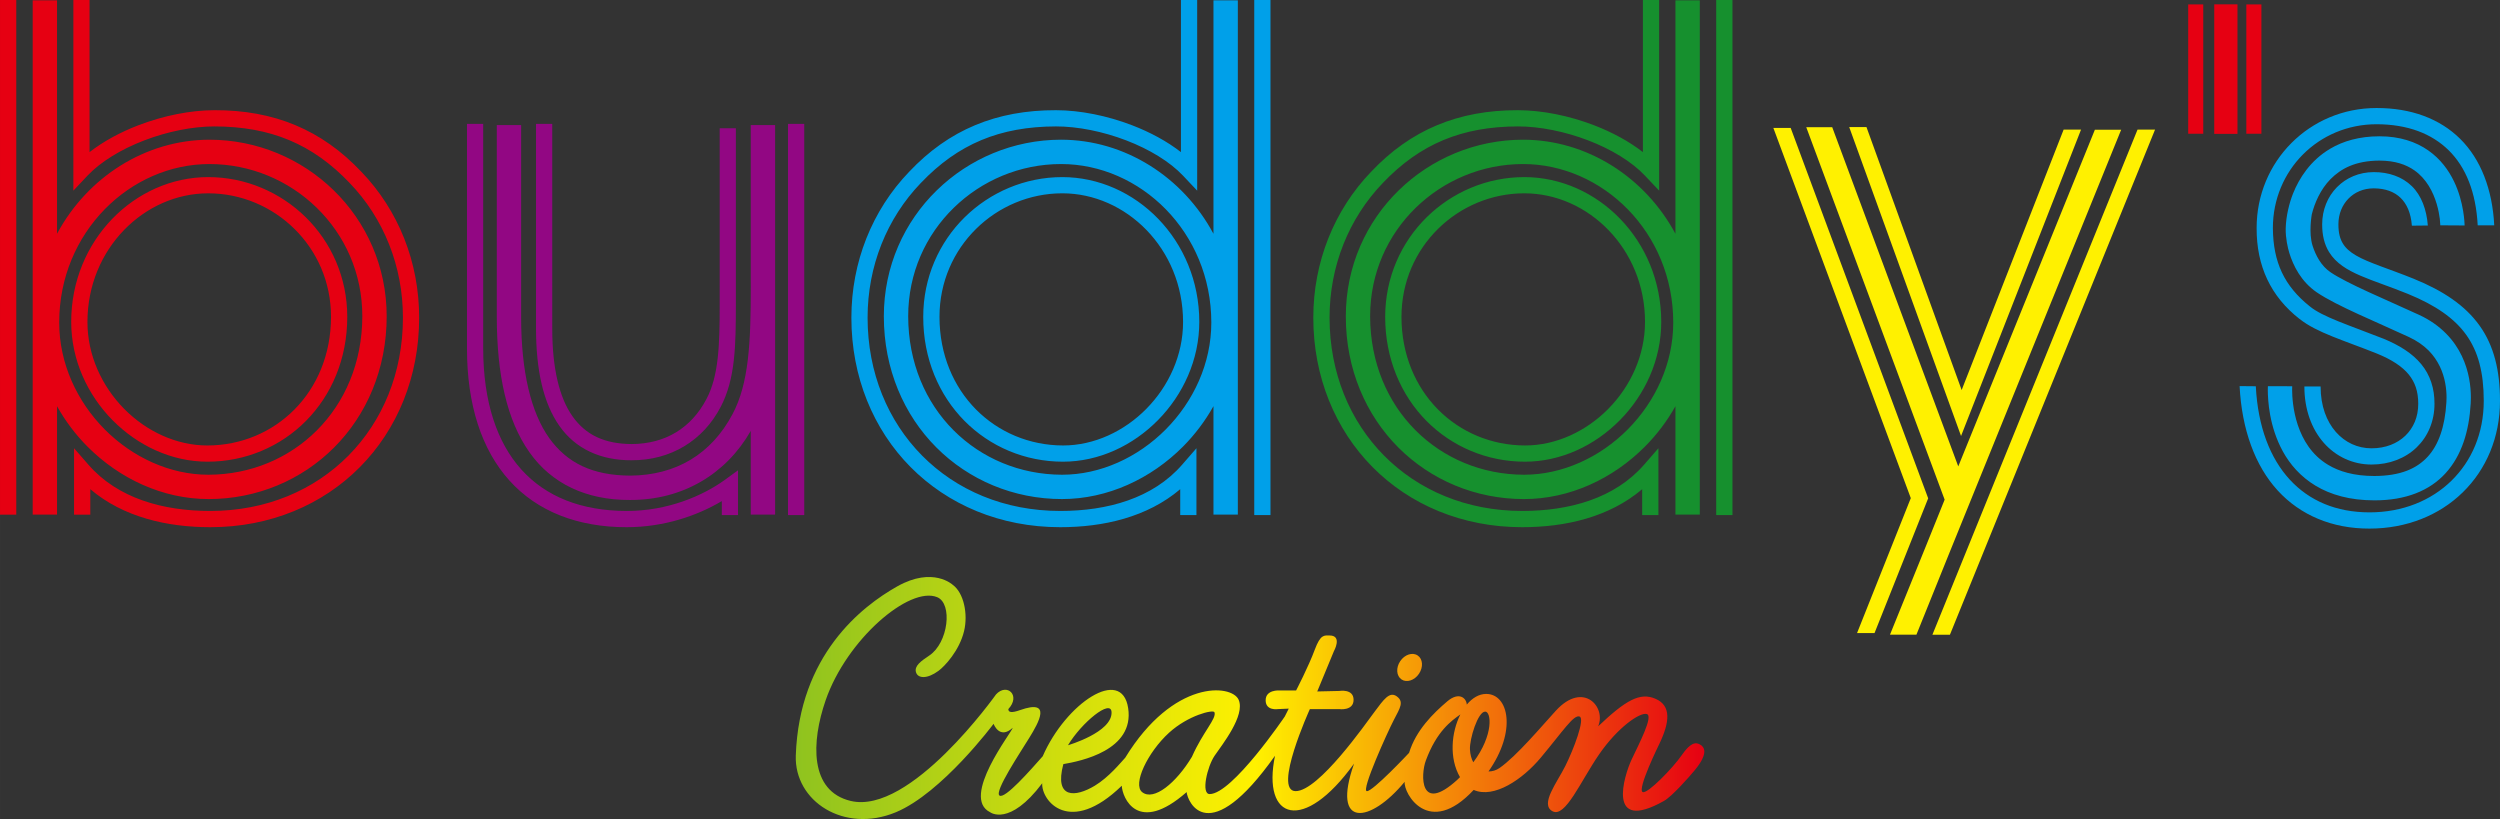 <?xml version="1.0" encoding="UTF-8"?>
<svg id="_レイヤー_2" data-name="レイヤー 2" xmlns="http://www.w3.org/2000/svg" width="92.337mm" height="30.252mm" xmlns:xlink="http://www.w3.org/1999/xlink" viewBox="0 0 261.742 85.754">
  <rect x="0" y="0" width="261.742" height="85.754" fill="#333333" stroke="none"/>
  <defs>
    <style>
      .cls-1 {
        fill: #e60012;
      }

      .cls-2 {
        fill: #00a0e9;
      }

      .cls-3 {
        fill: #fff100;
      }

      .cls-4 {
        fill: url(#linear-gradient);
      }

      .cls-5 {
        fill: #16902e;
      }

      .cls-6 {
        fill: #231815;
      }

      .cls-7 {
        fill: #920783;
      }
    </style>
    <linearGradient id="linear-gradient" x1="83.309" y1="73.084" x2="178.434" y2="73.084" gradientUnits="userSpaceOnUse">
      <stop offset="0" stop-color="#8fc31f"/>
      <stop offset=".506" stop-color="#fff100"/>
      <stop offset="1" stop-color="#e60012"/>
    </linearGradient>
  </defs>
  <g id="_レイヤー_1-2" data-name="レイヤー 1">
    <g>
      <g>
        <polygon class="cls-6" points="37.83 17.982 37.834 17.988 37.838 17.988 37.83 17.982"/>
        <path class="cls-1" d="M37.834,17.988c-4.152-4.408-9.154-6.466-15.369-6.451-2.555,.003-5.365,.579-7.955,1.57-1.902,.729-3.67,1.682-5.135,2.819V0h-1.695V19.961l1.465-1.556c1.387-1.475,3.559-2.79,5.969-3.71,2.412-.925,5.057-1.461,7.352-1.459,5.855,.015,10.244,1.83,14.139,5.919l.004,.005c3.574,3.715,5.576,8.714,5.576,14.095,0,5.788-2.133,10.835-5.705,14.446-3.576,3.609-8.598,5.793-14.463,5.795-4.932,0-9.697-1.312-12.771-4.855l-1.494-1.711v6.953h1.701v-2.666c3.451,2.932,8.045,3.979,12.564,3.979,6.287,.002,11.775-2.361,15.668-6.297,3.9-3.936,6.201-9.436,6.199-15.644,.002-5.802-2.164-11.23-6.049-15.267ZM21.83,52.252c5.078,0,9.754-1.998,13.148-5.398,3.396-3.4,5.506-8.205,5.506-13.737,0-5.238-2.148-9.88-5.541-13.185-3.387-3.308-8.025-5.305-13.018-5.305-6.685,.007-12.773,3.913-15.955,9.849V.038H3.422V53.877h2.549v-11.348c.869,1.557,1.947,2.982,3.189,4.23,3.338,3.354,7.869,5.49,12.67,5.492ZM10.953,21.92c2.902-2.97,6.83-4.745,10.973-4.745,4.309,0,8.311,1.724,11.238,4.582,2.928,2.859,4.769,6.824,4.769,11.359-.019,9.745-7.295,16.565-16.103,16.587h-.002c-4.029,.002-7.951-1.816-10.861-4.74-2.906-2.928-4.769-6.918-4.769-11.195,0-4.734,1.857-8.876,4.756-11.848Zm10.764,26.418c3.988,0,7.66-1.584,10.322-4.275,2.666-2.693,4.318-6.498,4.318-10.883,0-4.146-1.684-7.815-4.346-10.434-2.658-2.618-6.299-4.204-10.219-4.204-7.652,.006-14.338,6.588-14.338,15.16,0,3.974,1.703,7.628,4.322,10.284,2.621,2.658,6.178,4.35,9.939,4.352ZM12.977,24.091c2.33-2.41,5.484-3.851,8.816-3.851,3.459,0,6.678,1.399,9.027,3.717,2.353,2.317,3.836,5.542,3.836,9.224-.016,7.906-5.869,13.447-12.939,13.459-3.242,.002-6.391-1.473-8.728-3.844-2.334-2.371-3.836-5.616-3.834-9.093,0-3.839,1.492-7.202,3.822-9.611ZM0,53.883H1.703V0H0V53.883Z"/>
        <path class="cls-7" d="M65.615,53.496c-4.783-.006-8.475-1.508-11.025-4.332-2.547-2.824-3.998-7.068-4.002-12.704V12.968h-1.697v23.492c-.004,5.913,1.527,10.612,4.437,13.843,2.906,3.234,7.156,4.898,12.287,4.893,3.947-.004,7.394-1.213,9.957-2.732v1.463h1.695v-4.689l-1.346,.98c-2.353,1.709-6.047,3.283-10.307,3.279Zm12.988-23.964h0c0,.169,.002,.333,.002,.498,.002,5.824-.199,10.124-1.914,13.333-2.201,4.15-5.889,6.408-10.731,6.434-3.943-.031-6.57-1.309-8.467-3.943-1.875-2.642-2.936-6.863-2.932-12.676V13.094h-2.549v20.046c.004,6.12,1.059,10.854,3.398,14.183,2.328,3.33,5.994,5.031,10.48,5.023h.119c5.434,.004,9.982-2.672,12.592-7.23v8.762h2.551V13.094h-2.551V29.532Zm-12.469,18.655c4.084,.016,7.49-2.057,9.326-5.6,1.541-2.947,1.576-6.426,1.584-10.822V13.43h-1.695V31.766c.006,4.396-.107,7.621-1.396,10.033-1.596,3.022-4.299,4.674-7.818,4.692-2.865-.018-4.803-.959-6.18-2.881-1.377-1.936-2.141-5.008-2.137-9.236V12.968h-1.699v21.405c.004,4.418,.768,7.826,2.447,10.217,1.676,2.398,4.32,3.617,7.568,3.598ZM82.502,12.968V53.926h1.699V12.968h-1.699Z"/>
        <path class="cls-2" d="M258.039,23.611c-.008-.162-.043-2.417-1.123-4.641-.551-1.141-1.4-2.326-2.691-3.226-1.283-.899-2.982-1.475-5.086-1.474h-.025c-2.082,0-3.805,.499-5.166,1.311-2.051,1.219-3.225,3.062-3.875,4.686-.375,.945-.736,2.318-.766,3.66-.021,.989,.209,2.01,.383,2.572,.408,1.31,1.213,2.975,2.875,4.112,1.088,.734,2.609,1.481,4.316,2.268,1.707,.786,3.592,1.602,5.316,2.402,1.768,.826,2.686,1.931,3.25,3.095,.553,1.139,.699,2.353,.699,3.232v.023h0c0,.178-.006,.34-.016,.486-.146,2.537-.814,4.461-1.963,5.707-1.152,1.244-2.838,2-5.58,2.012-2.152-.004-3.689-.477-4.84-1.168-1.717-1.027-2.65-2.609-3.178-4.182-.514-1.541-.588-3.029-.588-3.633h0l.006-.414-2.545-.006c0,.018-.01,.172-.01,.404,.01,1.024,.123,3.783,1.584,6.441,.734,1.326,1.834,2.625,3.42,3.576,1.578,.951,3.613,1.531,6.139,1.531h.061c3.191,.002,5.726-.986,7.412-2.844,1.689-1.857,2.457-4.396,2.627-7.277v-.004c.008-.182,.02-.396,.02-.631-.004-1.144-.174-2.738-.949-4.36-.771-1.624-2.184-3.247-4.48-4.306-1.762-.813-3.648-1.632-5.316-2.4-1.664-.765-3.129-1.499-3.951-2.06-.986-.665-1.553-1.77-1.875-2.764-.443-1.374-.084-3.305-.084-3.305,.287-1.144,.885-2.589,1.961-3.681,1.088-1.095,2.592-1.927,5.121-1.939,1.664,.006,2.791,.422,3.648,1.015,1.268,.879,1.978,2.278,2.344,3.517,.184,.615,.279,1.18,.328,1.577v.003c.025,.197,.037,.431,.043,.535l.006,.106v.023l2.549,.016Zm-17.275,9.789l.002-.002c1.807,1.433,4.566,2.212,8.101,3.624,1.564,.637,2.645,1.36,3.318,2.183,.668,.826,.994,1.762,.998,3.068,0,1.391-.504,2.529-1.35,3.346-.846,.812-2.057,1.318-3.539,1.318-1.469-.002-2.768-.611-3.738-1.713-.969-1.103-1.596-2.719-1.596-4.76h-1.699c0,2.392,.746,4.43,2.016,5.881,1.264,1.449,3.06,2.295,5.018,2.291,1.871,.002,3.535-.652,4.719-1.793,1.184-1.143,1.873-2.758,1.869-4.57,.008-1.604-.451-3.014-1.385-4.145-.934-1.133-2.271-1.975-3.986-2.68h-.004l-.006-.002c-3.609-1.418-6.359-2.279-7.678-3.376l-.008-.004h0c-2.645-2.114-3.83-4.602-3.852-8.204,.004-6.023,4.758-10.849,10.853-10.854,3.26,.005,5.783,.98,7.57,2.744,1.785,1.769,2.84,4.376,3.021,7.839l1.732,.004c-.191-3.767-1.41-6.922-3.559-9.048-2.142-2.129-5.172-3.243-8.766-3.237-3.508-.002-6.656,1.4-8.914,3.67-2.262,2.269-3.639,5.414-3.639,8.882-.018,3.999,1.478,7.178,4.498,9.537Zm18.834,.683c-1.5-2.097-3.783-3.632-6.883-4.894-2.617-1.057-4.73-1.67-6.035-2.435-.656-.381-1.096-.774-1.387-1.255-.295-.484-.469-1.093-.469-2.009,0-1.095,.4-2.025,1.051-2.693,.652-.667,1.559-1.074,2.647-1.077,1.246,.006,2.156,.366,2.807,.99,.65,.629,1.088,1.58,1.187,2.918l1.67-.017c-.121-1.643-.668-3.148-1.676-4.123-1.006-.978-2.408-1.473-3.988-1.468-1.525,0-2.895,.597-3.861,1.588-.969,.988-1.537,2.367-1.537,3.882-.004,1.135,.232,2.1,.717,2.892,.734,1.193,1.914,1.886,3.293,2.483,1.391,.601,3.047,1.126,4.943,1.895,2.934,1.197,4.898,2.57,6.139,4.31,1.24,1.741,1.824,3.916,1.826,6.902-.002,3.402-1.271,6.297-3.387,8.363-2.119,2.066-5.096,3.308-8.582,3.308-3.49-.004-6.299-1.211-8.344-3.432-2.045-2.223-3.336-5.519-3.553-9.771l-1.697-.016c.23,4.543,1.623,8.354,3.994,10.936,2.371,2.588,5.711,3.99,9.6,3.982,3.893,.002,7.322-1.4,9.769-3.793,2.447-2.383,3.9-5.746,3.9-9.578,.002-3.197-.642-5.79-2.144-7.89Z"/>
        <path class="cls-5" d="M175.414,24.477c-3.185-5.936-9.273-9.844-15.953-9.851-4.994,0-9.635,1.997-13.021,5.305-3.391,3.304-5.537,7.943-5.537,13.178v.019c-.004,5.528,2.109,10.329,5.5,13.726,3.396,3.4,8.07,5.398,13.15,5.398,4.801-.002,9.332-2.139,12.664-5.492,1.248-1.252,2.328-2.678,3.197-4.234v11.352h2.549V.038h-2.549V24.477Zm-5,20.486c-2.908,2.924-6.83,4.742-10.857,4.74h-.002c-8.81-.021-16.084-6.842-16.107-16.587,.002-4.535,1.844-8.5,4.771-11.359,2.93-2.858,6.932-4.582,11.242-4.582,4.137,0,8.066,1.775,10.969,4.745,2.898,2.972,4.754,7.113,4.754,11.848,.002,4.277-1.861,8.268-4.769,11.195ZM179.682,0V53.926h1.701V0h-1.701Zm-20.092,18.542c-3.922,0-7.559,1.586-10.221,4.204-2.66,2.618-4.344,6.287-4.344,10.434,0,4.385,1.656,8.189,4.316,10.883,2.664,2.691,6.334,4.275,10.324,4.275,3.762-.002,7.318-1.693,9.937-4.352,2.621-2.656,4.326-6.311,4.326-10.284-.004-8.572-6.689-15.154-14.34-15.16Zm8.805,24.253c-2.338,2.371-5.488,3.846-8.728,3.844-7.068-.012-12.926-5.553-12.937-13.459,0-3.682,1.48-6.906,3.834-9.224,2.35-2.317,5.57-3.717,9.027-3.717,3.328,0,6.486,1.441,8.814,3.851,2.332,2.409,3.824,5.773,3.824,9.611,0,3.476-1.496,6.722-3.834,9.093Zm-9.029,10.701c-5.861-.002-10.883-2.185-14.459-5.795-3.574-3.611-5.703-8.658-5.707-14.446,0-5.381,2.004-10.38,5.576-14.095l.004-.005c3.895-4.089,8.283-5.904,14.137-5.919,2.299-.002,4.941,.534,7.351,1.459,2.412,.92,4.586,2.235,5.969,3.71l1.471,1.556V0h-1.701V15.927c-1.461-1.138-3.234-2.09-5.131-2.819-2.59-.991-5.402-1.567-7.959-1.57-6.211-.015-11.217,2.043-15.369,6.451l.004-.006c-3.883,4.036-6.053,9.471-6.053,15.272-.002,6.208,2.305,11.708,6.199,15.644,3.896,3.935,9.381,6.299,15.668,6.297,4.519,0,9.115-1.047,12.566-3.979v2.709h1.699v-6.996l-1.49,1.711c-3.076,3.543-7.842,4.855-12.775,4.855Z"/>
        <path class="cls-2" d="M111.223,18.542c-3.92,0-7.56,1.586-10.223,4.204-2.658,2.618-4.344,6.287-4.34,10.434-.004,4.385,1.654,8.189,4.316,10.883,2.662,2.691,6.33,4.275,10.322,4.275,3.762-.002,7.32-1.693,9.939-4.352,2.619-2.656,4.322-6.311,4.326-10.284-.004-8.572-6.688-15.154-14.342-15.16Zm8.805,24.253c-2.336,2.371-5.488,3.846-8.728,3.844-7.068-.012-12.928-5.553-12.939-13.459,0-3.682,1.486-6.906,3.838-9.224,2.352-2.317,5.566-3.717,9.025-3.717,3.328,0,6.486,1.441,8.818,3.851,2.328,2.409,3.82,5.773,3.822,9.611,.004,3.476-1.5,6.722-3.836,9.093Zm-9.029,10.701c-5.861-.002-10.883-2.185-14.459-5.795-3.572-3.611-5.705-8.658-5.707-14.446,0-5.381,2.004-10.38,5.574-14.095l.006-.005c3.894-4.089,8.283-5.904,14.141-5.919,2.293-.002,4.937,.534,7.348,1.459,2.41,.92,4.586,2.235,5.969,3.71l1.469,1.556V0h-1.699V15.927c-1.461-1.138-3.232-2.09-5.131-2.819-2.59-.991-5.4-1.567-7.955-1.57-6.213-.015-11.217,2.042-15.369,6.446-3.883,4.036-6.049,9.47-6.049,15.271-.004,6.208,2.299,11.708,6.195,15.644,3.898,3.935,9.383,6.299,15.668,6.297,4.519,0,9.117-1.047,12.566-3.979v2.709h1.697v-6.996l-1.488,1.711c-3.076,3.543-7.844,4.855-12.775,4.855Zm16.047-29.02c-3.18-5.935-9.268-9.843-15.953-9.85-4.992,0-9.631,1.997-13.019,5.305-3.391,3.304-5.539,7.939-5.539,13.176v.017c0,5.53,2.111,10.331,5.504,13.729,3.396,3.4,8.07,5.398,13.15,5.398,4.797-.002,9.328-2.139,12.666-5.492,1.242-1.252,2.322-2.678,3.191-4.234v11.352h2.551V.038h-2.551V24.476Zm-.225,9.296c0,4.275-1.867,8.264-4.775,11.191h0c-2.906,2.924-6.83,4.742-10.853,4.74h-.004c-8.811-.021-16.084-6.842-16.104-16.587,0-4.535,1.842-8.5,4.77-11.359,2.924-2.858,6.93-4.582,11.238-4.582,4.139,0,8.068,1.775,10.971,4.745,2.898,2.972,4.754,7.113,4.758,11.848v.004ZM131.315,0V53.926h1.701V0h-1.701Z"/>
        <g>
          <path class="cls-3" d="M217.881,13.567h-1.824l-10.678,27.269-9.965-27.531h-1.807l11.709,32.344,12.564-32.081Zm-30.402-.171h-1.814l14.389,38.756-5.627,14.129h1.83l5.617-14.109-14.394-38.775Zm31.848,.187l-14.303,35.248-13.195-35.511h-2.719l14.488,38.993-1.945,4.824-3.779,9.314h2.769l3.353-8.318,18.084-44.551h-2.754Z"/>
          <polygon class="cls-3" points="223.795 13.567 202.317 66.453 204.152 66.453 225.629 13.567 223.795 13.567"/>
        </g>
        <path class="cls-1" d="M229.098,14.005h1.576V.463h-1.576V14.005Zm2.727-13.124V14.016h2.432V.457h-2.432v.424Zm3.359-.418V14.005h1.578V.463h-1.578Z"/>
      </g>
      <path class="cls-4" d="M148.563,70.543c.467-.695,.41-1.553-.135-1.916-.541-.367-1.359-.102-1.826,.59-.469,.695-.41,1.553,.135,1.92,.541,.363,1.357,.1,1.826-.594Zm29.504,7.457c-.516-.359-1.08-.258-2.004,1.078-.926,1.338-3.531,4.02-4.063,3.855-.668-.203,1.746-5.086,1.746-5.086,1.08-2.264,1.236-3.961-.408-4.682-1.646-.721-3.139,.154-6.017,2.879,.873-2.004-1.541-4.779-4.42-1.644-1.441,1.568-4.1,4.754-5.914,6.016-.35,.242-.75,.353-1.146,.353,2.986-4.246,2.111-8.117-.242-8.117-.76,0-1.457,.434-2.029,1.115-.047-.707-.832-1.361-2.033-.346-1.496,1.271-3.289,3.035-4.01,5.4,0,0-3.805,4.062-4.424,4.012-.615-.053,2.162-6.17,2.828-7.457,.67-1.285,1.08-1.902,.311-2.467-.771-.564-1.391,.361-2.316,1.594-.924,1.234-5.861,8.326-8.275,8.326s1.488-8.586,1.488-8.586h3.086s1.492,.207,1.492-.977-1.492-.926-1.492-.926l-2.312,.053,1.744-4.217s.926-1.645-.459-1.645c-.557,0-.941-.137-1.545,1.49-.654,1.769-1.953,4.267-1.953,4.267h-1.75s-1.439-.103-1.439,1.029,1.285,.924,1.285,.924l1.133-.051-.412,.822s-5.502,8.125-7.867,8.125c-.926,0-.256-2.879,.514-4.012,.771-1.131,3.24-4.213,2.519-5.861-.719-1.644-6.836-2.158-11.875,6.068-.437,.461-1.687,2.029-3.189,2.932-2.025,1.219-4.266,1.4-3.289-2.264,1.799-.309,7.455-1.437,6.787-5.861-.67-4.422-6.531-.512-8.947,5.039-1.234,1.389-3.959,4.523-4.527,4.113-.564-.412,2.16-4.471,3.137-6.068,.979-1.592,2.391-4.068-.976-2.879-.873,.31-1.234,.258-1.234-.103,1.338-1.437-.152-2.773-1.285-1.541,0,0-8.959,12.65-15.221,11.156-4.318-1.029-4.135-6.164-2.621-10.539,2.209-6.383,8.77-11.977,11.672-10.797,1.645,.668,1.178,4.783-.826,6.117-.83,.557-1.592,1.078-1.385,1.748,.203,.668,1.18,.719,2.361-.154,.637-.469,2.178-2.098,2.674-4.164,.428-1.785-.035-3.998-1.184-4.832,0,0-2.057-1.953-5.808,.154-3.752,2.107-10.272,7.213-10.629,17.717-.164,4.781,5.051,8.185,10.477,5.934,4.832-2.014,10.23-9.258,10.23-9.258,0,0,.619,1.699,2.006,.414-.053,.41-5.502,7.299-2.363,8.844,0,0,2.006,1.541,5.449-3.033-.103,1.85,2.881,5.551,8.33,.258,.051,1.232,1.646,5.189,6.789,.666,.103,1.029,2.262,6.064,9.254-3.805-1.387,6.736,2.982,8.176,8.279,.822-2.416,6.84,1.695,6.275,5.297,1.902-.139,1.211,2.527,5.898,7.225,.853,2.129,.939,5.133-1.111,7.019-3.371,2.365-2.828,3.441-4.523,4.062-4.316,.617,.205-.617,3.443-1.49,5.189-.875,1.748-2.676,4.012-1.338,4.73,1.338,.721,2.934-3.135,4.885-5.963,1.953-2.828,4.268-4.422,4.988-4.215,.719,.205-.826,3.133-1.598,4.781-.768,1.644-2.686,7.736,3.396,4.316,.822-.461,2.586-2.441,3.238-3.236,1.447-1.758,.971-2.375,.617-2.623Zm-61.69-3.43c.072,2.105-4.562,3.455-4.562,3.455,1.406-2.355,4.512-4.908,4.562-3.455Zm8.418,4.658c-1.654,2.756-4.004,4.67-5.211,3.709-1.031-.816,.563-4.164,2.803-6.213,2.014-1.84,4.642-2.463,4.762-2.154,.25,.652-1.203,2.053-2.354,4.658Zm28.063,2.137c-.098,.096-.188,.191-.293,.287-3.959,3.598-3.822-.557-3.291-2.006,1.141-3.1,2.682-4.178,3.625-4.85-.955,1.879-1.193,4.6-.041,6.568Zm1.392-1.557c-.193-.35-.324-.795-.35-1.346-.051-1.08,.824-3.959,1.596-3.959,.637,0,.914,2.43-1.246,5.305Z"/>
    </g>
  </g>
</svg>